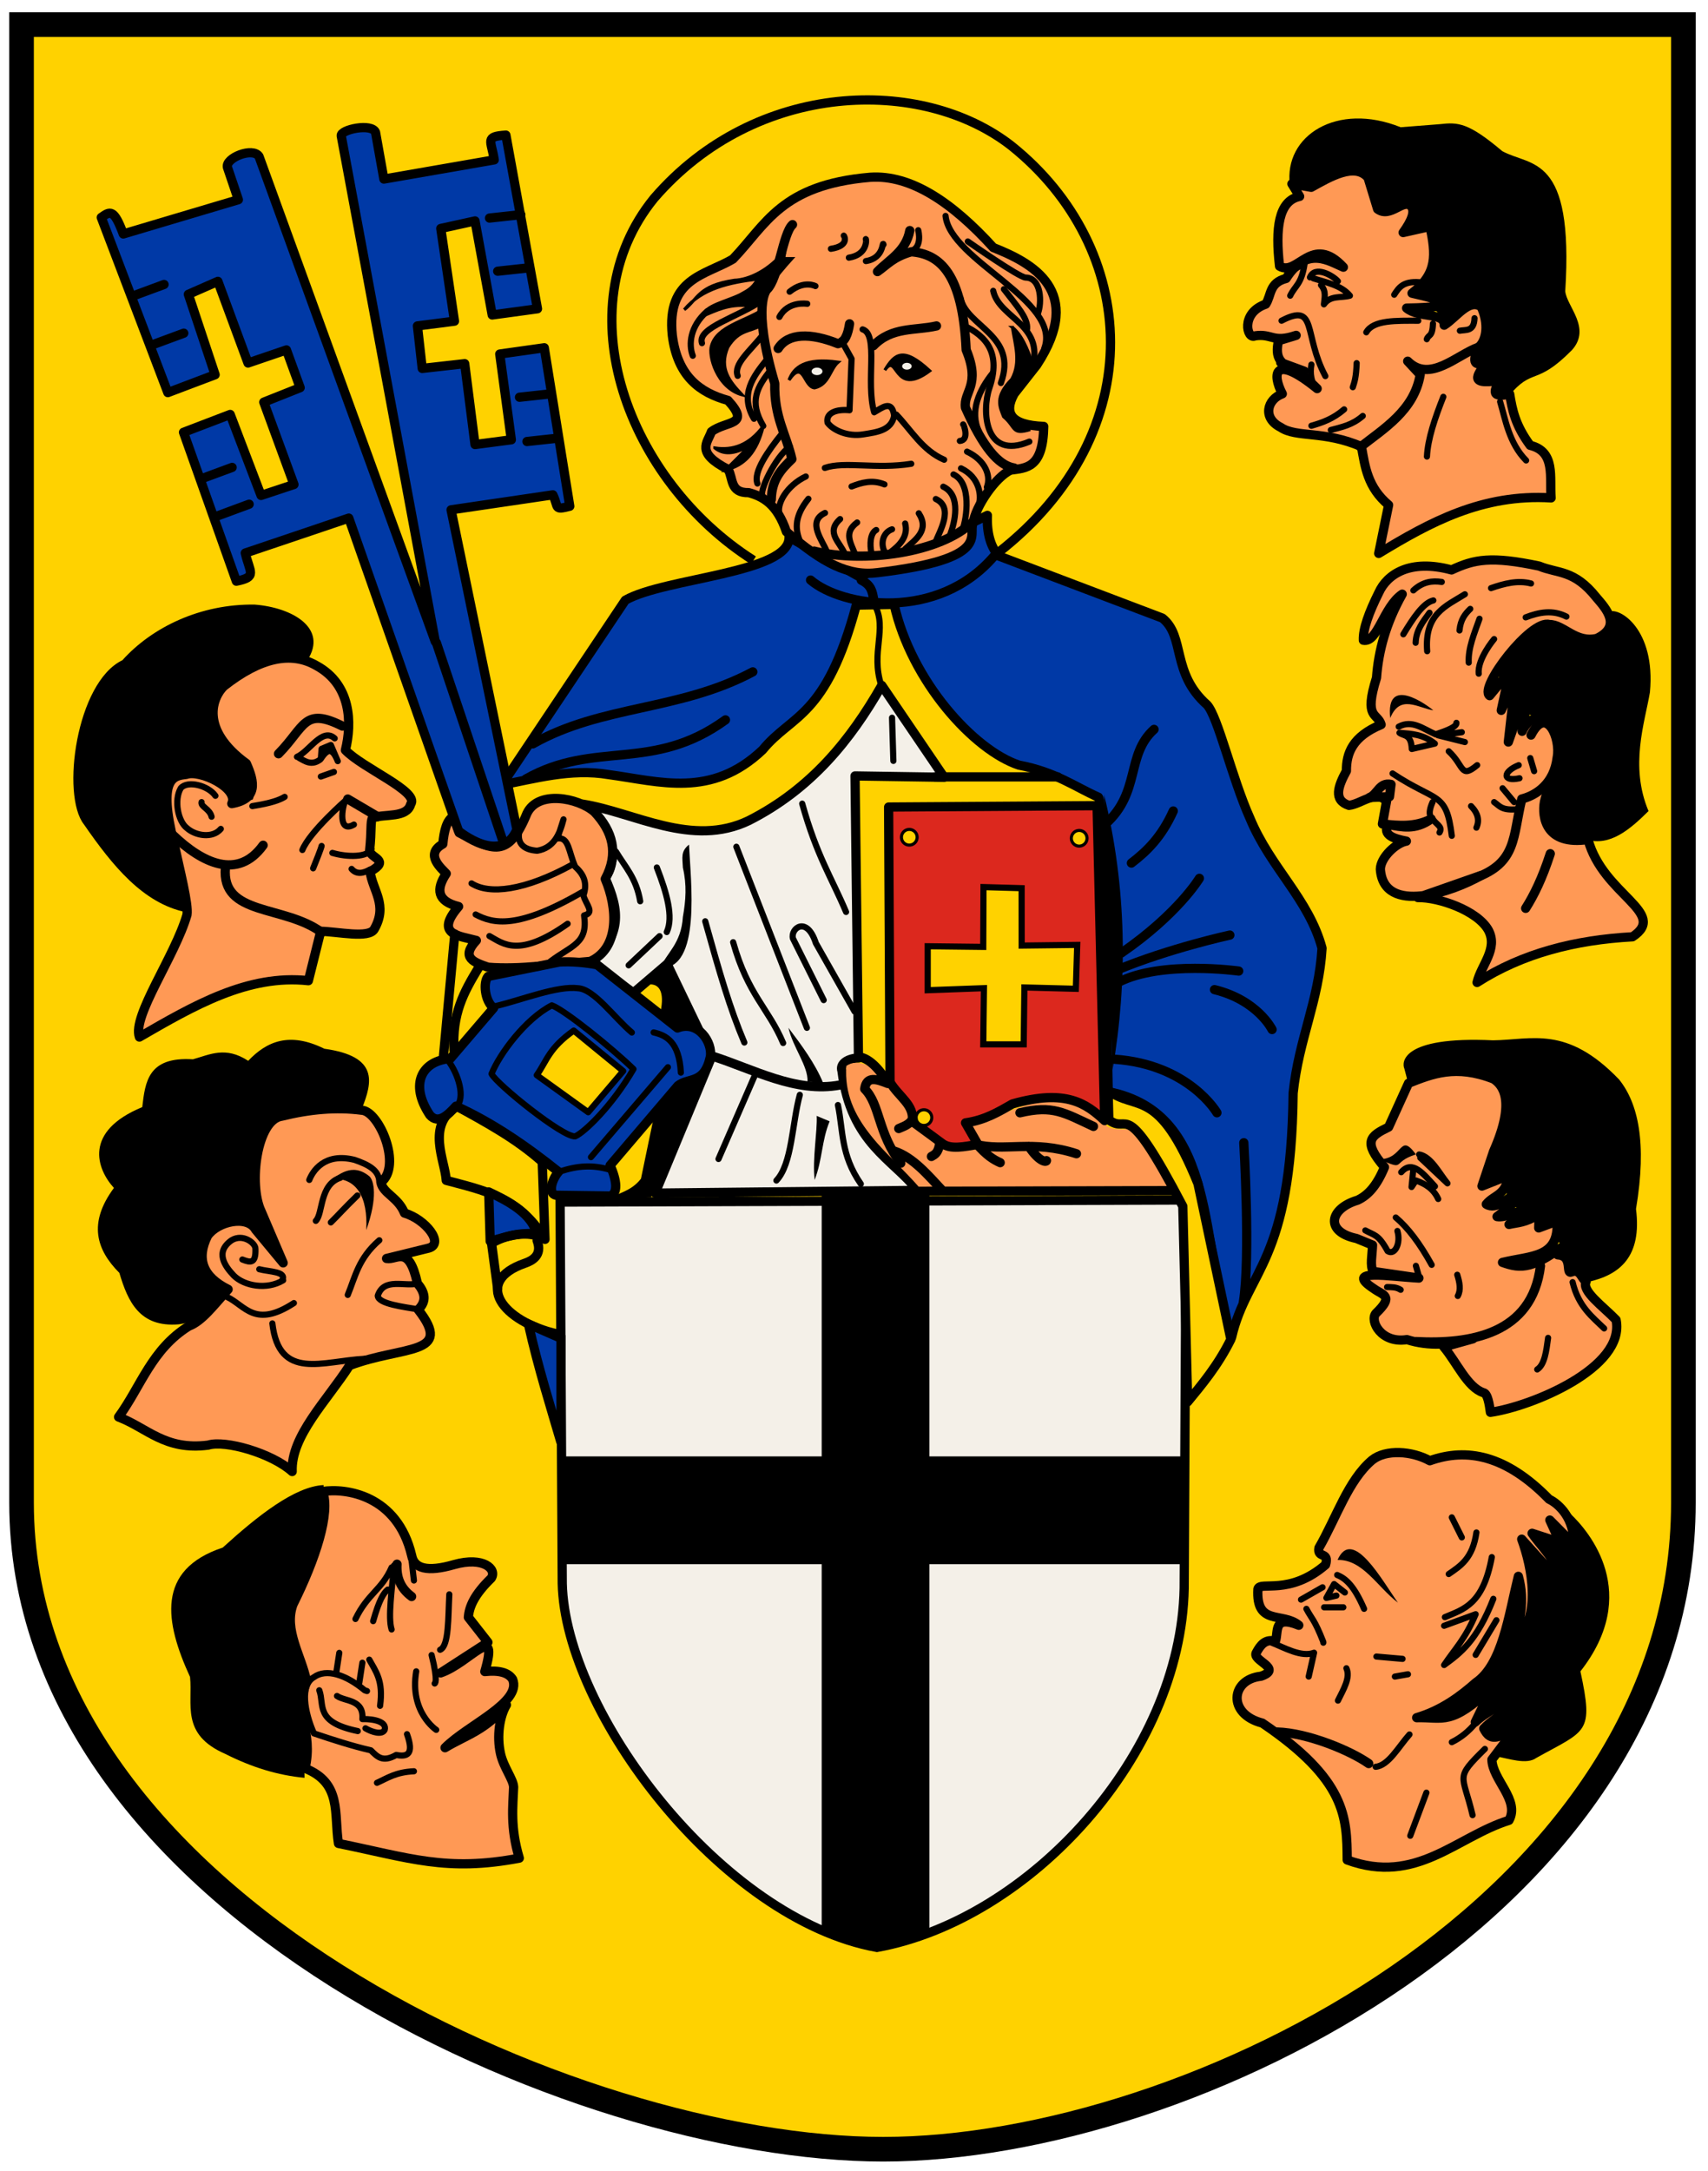 <!--Created with Inkscape (http://www.inkscape.org/)--><svg xmlns:rdf="http://www.w3.org/1999/02/22-rdf-syntax-ns#" xmlns="http://www.w3.org/2000/svg" height="705" width="555" version="1.1" xmlns:cc="http://creativecommons.org/ns#" xmlns:dc="http://purl.org/dc/elements/1.1/"><defs><filter id="c" height="1.245" width="1.245" color-interpolation-filters="sRGB" y="-.123" x="-.123"><feGaussianBlur stdDeviation=".26"/></filter><filter id="a" height="1.245" width="1.245" color-interpolation-filters="sRGB" y="-.123" x="-.123"><feGaussianBlur stdDeviation=".26"/></filter><filter id="b" height="1.245" width="1.245" color-interpolation-filters="sRGB" y="-.123" x="-.123"><feGaussianBlur stdDeviation=".26"/></filter></defs><g><g><path stroke-linejoin="miter" d="M7 8h540v480c0 130-160 210-260 210S7 618 7 488z" stroke="#000" stroke-linecap="butt" stroke-miterlimit="4" stroke-dasharray="none" stroke-width="8" fill="#ffd200"/><path d="M456.346 347.1c-.897-1.924-1.192-10.655 28.824-9.238 12.547-.141 23.918-4.99 40.924 12.703 6.133 7.63 9.158 20.414 5.51 42.066 1.953 15.422-5.127 21.475-15.846 23.754-5-2.686-7.453-7.067-8.538-12.356l-13.564-11.613c-7.388-1.957-.623-12.036-11.273-8.324l3.812-10.795c14.191-35.829-26.457-24.954-28.58-21.356zM58.09 430.1c-12.657 1.066-16.502-7.267-19.307-16.709-7.442-7.482-10.254-16.121-1.762-27.586-5.704-6.258-9.9-18.385 9.203-26.249.971-8.19 1.84-16.448 16.465-15.534 5.485-1.507 10.57-4.345 17.96.5 6.014-6.34 13.433-9.521 24.754-3.924 17.726 2.465 15.611 10.845 12.18 19.47l-27.4 1.837c-3.667 4.265-5.216 2.255-7.354 20.058.448 12.465 5.647 19.228 9.11 28.075-10.624-16.24-18.526-15.694-25.162-7.343-2.486 6.756.95 12.029 6.18 16.209-.758 6.259-8.107 10.272-14.866 11.197z" fill="#000"/><path stroke-linejoin="miter" d="M182 390.4l203.43-.673-.644 126.08c-1.03 54.073-50.11 107.64-99.835 116.66-50.68-9.234-101.32-76.513-102.25-118.18z" stroke="#000" stroke-linecap="butt" stroke-miterlimit="4" stroke-dasharray="none" stroke-width="3" fill="#f4f0e8"/><path stroke-linejoin="miter" d="M244.82 181.98c-40.872-25.976-61.517-81.683-32.29-117.58 33.168-38.445 87.116-39.662 116.11-17.041 41.246 32.983 46.107 92.918-4.412 132.21" stroke="#000" stroke-linecap="butt" stroke-miterlimit="4" stroke-dasharray="none" stroke-width="3" fill="none"/><path d="M165.26 255.7c9.423-2.365 18.115-6.672 29.887-2.803 16.975 1.107 35.319 7.386 48.806-4.68 16.69-18.29 26.178-11.514 34.809-52.518l10.669.114c5.37 22.718 18.811 40.279 36.357 51.623 3.929 2.54 10.043 3.403 15.489 5.345 5.994 2.14 11.244 5.322 13.4 7.385l-67.316.37.592 90.742-7.956-6.761-1.478-91.156 28.793-1.046-20.726-30.045-21.238 31.965-31.423 16.714c-22.601-3.082-55.201-21.937-65.948-1.309z" fill="#ffd200"/><path stroke-linejoin="round" d="M163.06 254.9l40.134-59.97c12.745-7.291 53.569-8.734 53.207-20.481l22.982 12.939 41.462-20.009c-.236 5.897 1.083 10.179 3.644 13.169l53.2 20.183c7.495 5.923 2.833 17.82 14.532 28.168 3.532 3.806 8.17 24.033 13.913 36.776 6.684 16.188 19.105 26.19 23.453 42.26-1.043 17.258-7.544 29.427-9.395 47.075-.562 55.009-14.929 57.504-19.984 79.282-10.725-28.907-3.692-72.629-40.105-79.758-.686-32.166-1.473-93.713-3.165-95.612-7.532-3.327-13.95-8.204-25.858-10.438-14.565-4.825-34.947-27.184-40.548-52.178l-12.285.221c-9.863 36.752-20.914 35.363-30.456 47.012-16.658 15.81-33.317 10.276-49.975 8.033-12.446-2.125-24.416 1.468-34.757 3.328z" stroke="#000" stroke-linecap="round" stroke-miterlimit="4" stroke-dasharray="none" stroke-width="3" fill="#0039a6"/><path stroke-linejoin="round" d="M286.52 222.6l20.269 29.836-28.956-.438 1.12 91.605c-3.291.116-6.184 1.756-5.353 4.228 2.935 23.578 16.63 28.58 24.497 38.768l-85.208.885 18.36-44.314-14.468-30.076-10.938 9.336-14.03-9.576c10.095-9.032 9.798-16.704 4.742-27.806 1.365-1.424 2.411-3.803 2.602-8.75-1.12-6.959-6.47-10.35-9.769-15.132 16.773 2.663 35.421 14.252 53.934 5.335 20.17-10.221 33.006-26.05 43.198-43.9z" stroke="#000" stroke-linecap="round" stroke-miterlimit="4" stroke-dasharray="none" stroke-width="3" fill="#f4f0e8"/><path stroke-linejoin="round" d="M233.47 376.4l11.818-27.166" stroke="#000" stroke-linecap="round" stroke-miterlimit="4" stroke-dasharray="none" stroke-width="2" fill="none"/><path stroke-linejoin="round" d="M231.48 343c13.078 4.124 27.064 12.118 41.471 9.375" stroke="#000" stroke-linecap="round" stroke-miterlimit="4" stroke-dasharray="none" stroke-width="3" fill="none"/><path d="M275 346.2c3.732-2.736 9.617.063 14.3 6.277 6.12 8.12 7.984 16.435 19.973 21.04l10.702-.24-4.595-7.444c16.552-6.227 28.39-14.118 43.033-2.153 1.218 1.294-.29 3.348 8.05 3.017 4.544 3.298 9.088 12.444 13.632 18.887h-81.422c-10.335-11.848-24.89-21.485-23.674-39.383z" fill="#F95"/><path stroke-linejoin="round" d="M288.752 262.1l67.734-.447 2.463 102.28c-5.938-5.45-12.447-10.383-29.954-5.419-4.54 2.595-8.994 5.274-15.252 6.15l4.028 7.006c-4.387.71-8.982 1.768-11.664-.364l-9.722-7.136c.914-5.226-4.404-8.014-7.175-12.715z" stroke="#000" stroke-linecap="butt" stroke-miterlimit="4" stroke-dasharray="none" stroke-width="3" fill="#dc281e"/><path stroke-linejoin="miter" d="M319.579 288.1l12.39.353.014 18.638 18.047-.216-.442 14.257-16.724-.438-.221 18.49h-13.141l.22-18.258-18.272.664v-14.276l18.042.207z" stroke="#000" stroke-linecap="butt" stroke-miterlimit="4" stroke-dasharray="none" stroke-width="2" fill="#ffd200"/><path stroke-linejoin="round" d="M360.069 354.1c9.284 7.073 16.218-1.635 29.211 30.336l10.678 50.543c-4.31 8.717-9.726 15.03-14.035 20.298l-1.578-63.51c-19.39-37.074-17.402-22.91-24.035-28.09z" stroke="#000" stroke-linecap="round" stroke-miterlimit="4" stroke-dasharray="none" stroke-width="3" fill="#ffd200"/><path stroke-linejoin="round" d="M147.28 265.2c-2.067 1.099-2.986 4.491-3.39 8.916-6.08 3.388-.275 8.063 1.114 9.605-3.373 5.073-3.026 8.956 4.012 10.697-7.874 9.146.051 9.463 5.775 11.01-5.252 5.615-.707 7.148 3.812 8.692 10.444.868 21.916-.99 33.202-1.892 9.668-4.4 8.824-17.497 4.866-26.758 4.484-8.401 2.4-15.488-3.529-21.806-5.393-4.652-18.4-7.066-21.935.555-6.02 14.695-11.029 12.049-22.006 6.23z" stroke="#000" stroke-linecap="butt" stroke-miterlimit="4" stroke-dasharray="none" stroke-width="3" fill="#F95"/><path stroke-linejoin="round" d="M144.11 342.9l3.67-39.57" stroke="#000" stroke-linecap="round" stroke-miterlimit="4" stroke-dasharray="none" stroke-width="3" fill="none"/><path stroke-linejoin="miter" d="M155.5 314.3c-4.875 8.047-8.62 14.918-7.984 26.824" stroke="#000" stroke-linecap="round" stroke-miterlimit="4" stroke-dasharray="none" stroke-width="3" fill="none"/><path stroke-linejoin="round" d="M148.53 359.3c-10.206 6.01-3.874 17.711-3.53 24.05 11.607 3.135 23.865 5.318 32.092 19.158l-.9-25.18c-8.656-7.702-18.2-12.743-27.662-18.028z" stroke="#000" stroke-linecap="round" stroke-miterlimit="4" stroke-dasharray="none" stroke-width="3" fill="none"/><path stroke-linejoin="round" d="M158.8 387.1l.481 16.012c5.046-1.367 10.091-3.24 15.137-1.784-.964-7.1-9.912-11.533-15.618-14.228z" stroke="#000" stroke-linecap="round" stroke-miterlimit="4" stroke-dasharray="none" stroke-width="3" fill="#0039a6"/><path stroke-linejoin="round" d="M174.53 402.9c1.856 4.901-1.815 6.613-4.035 7.385-16.975 5.9-7.309 18.947 10.62 22.947" stroke="#000" stroke-linecap="round" stroke-miterlimit="4" stroke-dasharray="none" stroke-width="3" fill="none"/><path stroke-linejoin="round" d="M174.9 400.7c-5.925-.412-11.015.57-15.171 3.107l1.991 14.824" stroke="#000" stroke-linecap="round" stroke-miterlimit="4" stroke-dasharray="none" stroke-width="3" fill="none"/><path stroke-linejoin="round" d="M255.54 172.69c-3-8.865-7.507-11.416-12.256-12.693-6.19.127-4.985-4.674-6.686-7.539-10.77-5.488-6.672-8.651-5.434-12.262 4.837-3.652 12.985-1.838 5.378-10.157-9.151-2.53-16.397-7.81-18.081-21.124-1.938-18.587 10.695-19.482 19.702-24.78 10.745-11.173 15.606-24.099 44.568-26.559 13.257-.918 26.697 8.163 40.045 22.833 12.45 4.932 29.937 14.018 14.11 38.136l-7.354 9.36c-3.41 6.253-1.145 10.168 9.616 10.585-.239 13.668-5.68 13.46-10.769 14.195-4.836 2.178-11.41 11.79-12.19 17.212-1.724 3.856 6.209 11.593-30.854 16.06-9.676 1.302-18.015-3.09-29.795-13.267z" stroke="#000" stroke-linecap="round" stroke-miterlimit="4" stroke-dasharray="none" stroke-width="3" fill="#F95"/><path stroke-linejoin="round" d="M252.86 113.18c3.202-5.056 10.549-5.131 19.423-1.558 2.276-.455 3.256-3.067 3.771-6.455" stroke="#000" stroke-linecap="round" stroke-miterlimit="4" stroke-dasharray="none" stroke-width="3" fill="none"/><path stroke-linejoin="miter" d="M272.35 117.61c-2.698 2.343-2.955 7.304-7.659 8.352-3.58-.253-3.518-9.488-8.306-2.54 1.576-4.179 5.193-7.296 15.965-5.812z" stroke="#000" stroke-linecap="butt" stroke-width="1" fill="#000"/><path stroke-linejoin="round" d="M257.52 72.95c-3.1 2.734-4.56 17.516-8.318 21.105 0 0-5 4.773 2.556 30.491-.254 10.821 3.671 16.418 5.565 24.555-3.343 3.234-6.585 6.57-6.696 13.15M295.63 74.88c-1.246 6.701-6.573 9.322-10.509 13.333 3.202-2.237 5.079-4.739 10.981-6.436 9.336.695 16.715 7.123 17.845 31.851 4.837 11.616-.956 13.487-.226 18.783 5.624 12.563 10.545 18.708 15.805 19.572M283.822 112.27c5.965-6.201 13.537-4.84 20.486-6.416" stroke="#000" stroke-linecap="round" stroke-miterlimit="4" stroke-dasharray="none" stroke-width="3" fill="none"/><path stroke-linejoin="miter" d="M302.114 120.44c-11.878 8.88-10.36-6.396-14.591-.233 3.223-5.367 6.01-7.687 14.591.233z" stroke="#000" stroke-linecap="butt" stroke-width="1" fill="#000"/><path stroke-linejoin="round" d="M280.291 106.97c5.327 1.632.95 17.215 3.766 26.921 2.517-1.388 5.779-4.29 6.489 1.145-.93 4.832-5.635 5.314-10.024 6.032-5.145.86-9.91-1.419-11.616-3.781-.627-3.204 2.842-4.468 7.138-4.05l.668-16.7-3.343-6.017M291.229 134.63c4.934 5.148 8.518 11.645 15.57 14.675M268.02 151.97c6.366-2.248 16.66.482 28.085-1.347M276.71 157.99c3.351-1.296 6.765-2.279 10.697-.669M262.68 162c-4.427 5.484-4.327 9.611-2.896 13.338" stroke="#000" stroke-linecap="round" stroke-miterlimit="4" stroke-dasharray="none" stroke-width="2" fill="none"/><path stroke-linejoin="round" d="M359.227 267.6c11.495-10.298 6.583-22.456 15.767-30.716M367.64 280.3c4.989-3.822 9.781-8.429 13.603-16.921M364.379 309.5c18.494-12.742 25.353-24.247 25.353-24.247M244.62 218.2c-23.928 12.754-49.111 10.707-71.471 23.381" stroke="#000" stroke-linecap="round" stroke-miterlimit="4" stroke-dasharray="none" stroke-width="3" fill="none"/><path stroke-linejoin="round" d="M239.27 275l22.924 58.806M260.67 261c4.75 17.01 9.501 23.928 14.252 35.175M289.863 233.1l.433 14.016M171.66 263.5c-3.036 4.654-6.112 12.151 2.888 12.793 5.358-.896 7.292-5.216 8.566-10.197l-2.01 6.229c3.781-.648 3.652 4.367 5.805 9.153 2.912 2.599 4.014 5.442 2.67 9.355.922 3.13 3.802 5.58.216 6.455 1.342 9.171-3.93 9.664-10.89 14.916M159.04 304c4.597 2.535 9.55 7.176 25.406-3.992" stroke="#000" stroke-linecap="round" stroke-miterlimit="4" stroke-dasharray="none" stroke-width="2" fill="none"/><path stroke-linejoin="round" d="M146.33 343.8l14.054-16.422c-2.895-2.315-3.453-8.392-1.775-10.264l23.17-4.68c3.877-.24 8.635.177 12.28.914l26.083 20.514c6.727-2.65 11.471 4.706 10.678 9.35-2.017 9.083-6.932 6.574-10.519 9.375l-22.057 25.894c2.28 5.011 2.585 9.137.028 9.94l-17.609-.24c-2.634-.506-1.38-5.08.832-7.62-10.847-8.68-21.892-16.169-33.328-21.318-2.597 2.843-5.759 6.047-8.499 2.881-6.804-10.197-2.428-17.665 6.663-18.325z" stroke="#000" stroke-linecap="butt" stroke-miterlimit="4" stroke-dasharray="none" stroke-width="3" fill="#0039a6"/><path stroke-linejoin="round" d="M179.31 326.5c-8.645 4.455-17.043 15.895-19.586 22.256 1.534 3.224 23.224 20.737 27.191 20.288 2.992-1.307 11.946-9.835 18.932-21.842-6.854-6.68-22.299-19.142-26.536-20.702z" stroke="#000" stroke-linecap="round" stroke-miterlimit="4" stroke-dasharray="none" stroke-width="2" fill="none"/><path stroke-linejoin="round" d="M186.43 334.7c-8.101 5.738-8.735 9.816-12.015 14.483l16.715 12.034 11.366-13.372z" stroke="#000" stroke-linecap="round" stroke-miterlimit="4" stroke-dasharray="none" stroke-width="2" fill="#ffd200"/><path stroke-linejoin="round" d="M167.97 269.4l-21.399-103.82 33.078-4.873c2.003 4.166.198 5.039 5.493 3.709l-8.278-51.471-14.473 2.035 3.762 27.845-11.8 1.544-3.352-26.267-13.805 1.553-1.554-13.805 12.034-1.544-4.449-30.11 11.125-2.443 5.585 30.538 14.714-2.01-10.264-56.398c-7.007.468-4.749 1.689-3.79 8.038l-35.859 6.233-2.708-15.175c-1.19-3.09-11.429-.907-11.149 1.126l30.553 164.23-57.272-157.54c-2.014-3.123-11.035.504-10.255 3.56l3.55 10.5-37.397 11.13c-3.064-8.209-4.24-7.43-7.157-5.364l21.635 56.887 15.363-5.81-8.692-26.108 9.591-4.214 9.793 26.522 12.482-4.252 4.46 12.261-11.824 4.704 9.808 26.743L84.83 160.9l-10.034-26.3-15.166 5.8 17.172 48.354c6.928-1.377 4.33-2.88 2.9-9.144l33.636-11.35 35.666 101.61s13.876 11.442 18.966-.463z" stroke="#000" stroke-linecap="round" stroke-miterlimit="4" stroke-dasharray="none" stroke-width="3" fill="#0039a6"/><path stroke-linejoin="round" d="M45.3 336.8c17.655-10.198 35.299-20.461 54.905-18.302l4.012-16.046c5.706.13 15.608 2.392 17.383-.669 4.542-7.902-.562-12.59-1.338-18.72 6.76-3.726.258-4.243-.163-6.773.723-6.845.196-9.028.92-10.692 4.202-1.347 11.179.118 12.446-4.441 2.94-4.053-15.651-11.694-21.226-17.54 2.176-8.802 1.899-21.244-9.36-27.412-8.208-4.76-18.19-2.742-30.162 6.674-3.695 3.666-7.911 13.967 7.337 25.075 2.729 6.118 3.742 11.53-4.733 13.034 2.372-5.041-10.364-11.109-14.78-9.485-4.351.462-9.265 1.317-4.05 22.16 1.928 8.95 4.816 20.064 4.267 23.44-3.871 13.416-17.87 32.864-15.46 39.696z" stroke="#000" stroke-linecap="round" stroke-miterlimit="4" stroke-dasharray="none" stroke-width="3" fill="#F95"/><path d="M99.88 214.41c6.779-10.403-4.896-17.119-17.122-18.057-17.579-.27-33.361 7.344-42.981 18.063-15.013 7.179-19.968 43.85-12.523 53.301 9.303 13.441 19.169 25.596 33.075 28.516l-5.744-34.446c.999-15.497 11.09-11.662 18.215-5.511 1.852 2.241 1.88 6.103 9.36 3.342 1.241-3.88.131-7.759-1.947-11.639-11.423-8.154-11.95-16.31-6.745-24.464 6.013-5.228 11.36-10.979 26.412-9.104z" fill="#000"/><path stroke-linejoin="round" d="M38.53 460.2c9.277 3.52 15.078 10.949 29.097 9.134 5.608-1.746 20.751 2.666 27.314 8.575-.482-11.476 11.252-22.953 18.633-34.43 17.577-6.601 34.035-3.146 22.319-18.138 2.937-2.847 2.119-5.694-.256-8.54-2.837-12.82-6.581-7.481-10.029-8.088l13.627-3.348c5.312-1.399-.906-9.386-7.79-11.383-2.089-5.195-6.944-6.323-7.669-9.976 6.984-5.31-.583-23.12-6.191-23.43-8.331-1.102-17.043-.3-26.04 1.93-8.102 1.077-10.82 22.117-6.72 30.83l7.191 16.807-8.947-10.784c-2.664-4.837-12.355-2.723-15.627 2-3.702 7.441-1.613 13.275 6.686 17.383-4.884 5.453-8.554 10.38-12.79 11.953-12.105 7.543-15.562 19.63-22.807 29.505z" stroke="#000" stroke-linecap="round" stroke-miterlimit="4" stroke-dasharray="none" stroke-width="3" fill="#F95"/><path stroke-linejoin="round" d="M99.12 574.3c2.826-12.381-3.797-17.07.5-28.26-1.669-8.325-7.454-16.651-4.419-24.976 7.44-14.87 12.206-29.788 9.622-36.673 7.403-1.158 24.306 1.001 28.959 20.854.794 4.123 4.973 5.425 13.763 2.886 9.563-2.697 14.01 1.476 12.079 4.41-5.543 5.388-7.193 9.316-7.43 12.714l6.349 8.11-15.383 9.947c9.434-3.178 19.21-17.112 14.377-.435 4.69-.507 7.676.351 9.034 2.511 3.1 7.527-14.628 14.818-21.965 22.22 6.651-4.026 13.302-5.655 19.953-13.907-2.194 3.593-3.217 10.078-1.92 15.861.992 4.426 4.17 8.336 4.257 10.842-.216 6.125-1.165 12.995 1.843 23.063-23.727 4.498-35.587-.058-58.76-4.773-1.518-9.743 1.204-19.614-10.86-24.395z" stroke="#000" stroke-linecap="butt" stroke-miterlimit="4" stroke-dasharray="none" stroke-width="3" fill="#F95"/><path d="M105.15 482.3c-9.36.44-21.445 10.002-32.778 20.307-21.766 7.23-18.805 24.187-10.622 42.005.94 8.856-3.16 18.628 11.447 24.999 8.604 4.343 17.014 6.944 25.755 7.767l-.331-31.865-4.803-19.598c4.395-14.047 11.768-30.776 11.33-43.616zM510.05 491.4c6.656 6.14 23.242 26.189 3.495 51.405 4.363 20.279 1.956 19.034-14.338 28.116-3.166 2.324-8.978.187-13.307-.558.608-1.118.05.125.05.125s-2.175-6.549-3.184-14.368l1.716-7.5c-9.447 10.186-16.071 9.08-22.942 8.96 10.099-3.938 21.708-10.02 27.86-26.076l5.959-30.919z" fill="#000"/><path stroke-linejoin="round" d="M410.173 559.6c27.248 18.429 27.495 30.509 27.592 44.458 22.429 8.254 35.456-7.521 52.562-12.872 3.611-6.576-5.373-13.152-5.55-19.728l14.294-18.95c-11.28 14.224-14.888 13.107-16.93 8.86 4.583-4.871 13.234-7.152 11.22-16.22-4.66 9.82-9.318 9.638-13.976 14.121l5.441-11.214c-13.39 12.57-15.648 9.561-24.493 9.79 8.163-2.397 14.354-7.1 19.22-11.389 8.619-5.882 10.645-21.683 13.826-34.517 2.282 8.255.236 14.65-1.122 21.692 8.836-8.744 5.489-24.802 2.21-33.755l13.25 14.71c-2.245-8.68-6.429-11.542-9.873-16.623l9.064 2.954-3.308-7.25 7.778 7.843c.291-8.33-4.844-13.123-8.017-14.622-14.012-14.368-26.739-16.75-38.755-12.488-5.8-3.199-14.297-3.784-18.743-.215-7.759 6.511-11.641 18.775-17.283 28.52-.629 3.575 3.465 1.012 2.144 5.494-11.734 10.1-21.329 5.199-21.976 7.868-.688 12.112 7.91 7.364 13.29 11.767-8.413-3.402-6.53 1.994-7.599 5.186-3.293-.83-4.86 1.216-6.18 3.674-1.708 2.569 8.834 5.138 1.5 7.692-9.856 1.028-11.01 12.28.413 15.214zM457.683 351.8l-6.47 14.24c-6.013 2.917-8.482 4.71-1.338 13.018-2.54 6.141-5.401 9.152-8.72 10.72-9.21 2.737-10.706 10.284-.38 12.442l5.218 2.137c-.085 3.208-.899 6.766.24 8.56l14.824 2.16c-9.264-.462-24.76-3.21-14.663 3.427 3.044 2.235 6.712 2.248.684 8.044-2.07 2.436 1.733 9.867 10.083 8.51 7.154 2.28 14.308 1.696 21.463-.254l-9.476 2.636c4.218 5.004 7.634 13.108 12.82 14.847 1.462.203 1.992 3.91 2.327 6.393 13.108-1.84 43.97-14.367 40.838-30.025-4.23-4.405-11.306-9.345-9.736-12.456-1.435-.662-1.888-4.331-4.76-3.098-2.007.862.646-5.216-4.46-5.567l4.302-4.76c-12.211 9.606-16.217 9.376-22.256 7.215 9.388-2.293 18.44-1.352 17.737-13.419l-5.962 2.226.128-4.438c-4.667 2.863-6.85 2.62-9.775 3.305 3.486-1.218 6.586-2.822 7.74-6.371-4.793 2.368-9.183 4.252-11.642 3.82 6.287-4.573 7.19-6.662 7.44-8.448-3.722 2.255-7.643 6.507-10.931 4.428 2.417-3.037 6.47-2.806 7.166-9.284l-8.571 3.39 3.757-11.234c7.449-16.775 2.804-21.69.023-23.54-12.3-4.784-19.944-1.65-27.65 1.376zM448.538 282.3c1.06 15.1 23.519 7.33 32.761 2.006l-20.565 7.2c6.692-.148 19.375 4.2 22.924 10.613 3.197 6.098-2.397 11.335-3.696 16.952 14.81-9.5 31.927-13.807 50.504-14.83 11.797-7.797-9.61-13.598-14.454-31.589-13.721 2.035-15.053-7.26-14.156-12.236 1.596-7.106 5.7-8.213 6.023-18.069.571-4.653-8.357-14.87-13.284-4.843l2.778-17.067-7.255 20.551 2.366-20.89-4.66 10.605 2.747-12.68-6.528 7.907c-3.598-2.698 13.519-24.917 19.383-23.104 4.66-.065 8.573 6.155 15.476 4.5 8.176-3.97 2.943-9.67-.163-13.28-7.234-9.122-12.549-7.69-18.58-10.196-15.609-3.304-21.121-2.211-28.493 1.25-13.585-3.687-20.988 1.475-23.639 7.371-3.17 6.354-5.169 11.772-5.012 15.465 4.678.89 6.513-10.828 12.627-14.97-5.3 9.412-7.714 18.411-8.354 27.156-4.235 13.487.35 11.295 1.5 15.21-9.233 3.844-11.32 9.22-11.284 15.051-2.714 4.976-4.348 9.502.837 11.186 4.074-.489 8.747-5.165 12.203-1.33l-1.337 7.353c5.267.59 10.534 1.086 15.802-1.587-5.127 3.717-9.558 2.557-14.04 1.756-1.69 3.45 1.794 4.6 6.024 5.418-3.333.545-8.415 5.304-8.454 9.122z" stroke="#000" stroke-linecap="round" stroke-miterlimit="4" stroke-dasharray="none" stroke-width="3" fill="#F95"/><path d="M522.85 198.72c3.192-1.708 15.229 5.487 13.275 26.129-1.675 9.895-6.626 23.881-.453 38.562-6.208 6.149-12.551 11.481-20.15 9.276-21.758-.678-12.484-14.422-8.653-25.875 1.47-15.247-8.172-13.208-14.555-16.239l-6.178-12.787c10.544-17.977 20.285-16.994 29.755-9.619 3.657-3.28 8.275-3.907 6.96-9.448zM490.17 128.73c7.963-9.684 8.789-3.044 20.639-15.052 6.375-7.172-1.71-14.16-2.197-19.086 2.843-44.742-11.134-40.374-20.453-45.499-10.958-9.245-14.307-9.453-20.232-8.773l-12.802 1c-20.685-8.316-37.973 2.738-36.005 18.697l24.069-1.646c3.013 6.361 4.202 16.742 12.459 17.203l5.028 19.063 18.226 19.307c-.884 8.538.275 15.485 11.267 14.784zM267 388h35v240c-11.667 6.268-23.333 3.605-35 0zM182 473h85v35h-85zM302 473h81.991v35H302z" fill="#000"/><path stroke-linejoin="round" d="M261.84 154.75c-5.976 2.83-9.858 8.947-8.427 12.674M268.08 166.59c-5.976 2.83-.787 8.947.644 12.674" stroke="#000" stroke-linecap="round" stroke-miterlimit="4" stroke-dasharray="none" stroke-width="2" fill="none"/><path stroke-linejoin="round" d="M264.54 178.98c15.928 3.974 41.134.724 51.754-9.673" stroke="#000" stroke-linecap="round" stroke-miterlimit="4" stroke-dasharray="none" stroke-width="3" fill="none"/><path stroke-linejoin="miter" d="M241.15 128.24c-3.904-4.181-7.666-8.422-4.646-15.488 3.614-5.827 7.227-4.916 10.84-7.08l.443-5.089c-5.698 3.742-14.838 5.37-16.594 11.726-1.056 3.152 1.729 13.641 9.957 15.93zM232.3 145.49c5.777.885 11.11-.895 15.709-7.08-2.03 8.39-6.107 12.829-12.169 14.16l7.965-7.965c-5.476 3.249-8.97 2.93-11.505.885zM222.34 100.58c4.442-3.395 4.373-7.756 16.257-9.556 4.746-.158 11.334-3.185 16.489-9.693l-.443 2.655h2.656c-4.73 5.117-10.532 13.453-14.16 15.267-6.503-.53-10.36 1.588-14.603 3.319.21-3.23 7.523-4.683 11.948-6.86 1.917-1.147 3.835-1.708 5.752-5.088-9.273 1.138-18.114 2.998-23.895 9.956z" stroke="#000" stroke-linecap="butt" stroke-width="1" fill="#000"/><path stroke-linejoin="round" d="M274.18 76.54c.19.114 1.885 3.322-4.185 4.266M281.339 77.65c.19.114.557 5.092-5.512 6.036M287.092 79.42c-.473-1.434.336 4.428-5.733 5.373M262.31 98.67s-6.264-1.053-9.052 4.266M264.97 92.91s-3.647-1.988-8.388 1.833M298.376 74.77s1.663 6.198-3.078 6.921M312.978 137.83c.19.114 2.106 5.092-1.087 5.373M247.91 108.73c-4.427 5.485-9.637 9.611-8.206 13.338M254.1 140.82c-4.427 5.485-9.416 12.487-7.984 16.214M249.23 116.7c-4.427 5.485-8.973 11.381-4.223 19.312M250.47 120.13c-4.427 5.484-7.203 10.275-2.453 18.206M312.149 96.9c1.993 9.246 18.709 12.045 13.073 27.498M322.733 94.46c1.993 9.246 17.824 10.938 12.188 26.392" stroke="#000" stroke-linecap="round" stroke-miterlimit="4" stroke-dasharray="none" stroke-width="2" fill="none"/><path stroke-linejoin="round" d="M313.219 105.75c7.38 3.429 12.091 9.083 8.269 20.304-2.447 7.185-1.734 23.585 12.99 17.372M307.245 70.12c1.55 14.556 37.737 27.533 32.101 42.986" stroke="#000" stroke-linecap="round" stroke-miterlimit="4" stroke-dasharray="none" stroke-width="2" fill="none"/><path stroke-linejoin="miter" d="M328.988 106.33c.805 5.605 2.85 11.21-.221 16.815-5.686 5.802-3.886 9.003-2.655 12.169 4.123 3.487 2.575 6.027 8.629 4.204-6.5-1.078-7.172-5.727-6.417-10.4l7.523-9.734c-1.984-6.774-4.286-11-6.86-13.054z" stroke="#000" stroke-linecap="butt" stroke-width="1" fill="#000"/><path stroke-linejoin="round" d="M314.227 146.68c5.976 2.83 7.867 7.84 6.436 11.568M312.267 152.1c5.976 2.83 6.982 8.947 5.55 12.674M309.833 154.09c5.976 2.83 4.327 14.257 2.896 17.984M306.514 158.07c5.976 2.83 3.663 11.824 2.232 15.55M304.081 162.06c5.976 2.83 1.23 10.496-.202 14.223M298.549 166.7c3.542 5.485-.983 8.505-4.406 11.568M294.124 170.02c1.108 4.157-1.868 7.177-4.848 9.355M272.99 168.58c-4.87 4.378.098 7.62 1.53 11.347M278.519 169.69c-4.427 3.272-2.115 6.513-.683 10.24M284.714 172.12c-1.993 1.06-2.115 4.743-1.568 7.364M289.865 171.9c-3.1 1.06-3.885 4.965-2.232 7.585M326.206 93.91c4.206 5.484 7.867 9.39 7.542 12.895M314.48 78.42c.64.44 16.722 11.701 18.789 11.727 5.244.066 5.257 8.345 4.02 11.567M247.81 97.45c-7.746 5.485-21.364 8.947-19.711 14.002M322.604 121.12c-4.427 5.484-7.646 12.487-4.444 19.091M256.67 145.02c-4.87 3.493-10.08 14.7-8.87 15.993" stroke="#000" stroke-linecap="round" stroke-miterlimit="4" stroke-dasharray="none" stroke-width="2" fill="none"/><path d="M267.257 120.608c0 .672-.792 1.217-1.77 1.217-.977 0-1.77-.545-1.77-1.217s.793-1.217 1.77-1.217c.978 0 1.77.545 1.77 1.217zM296.242 118.944c0 .61-.694 1.106-1.55 1.106s-1.548-.495-1.548-1.106.693-1.107 1.549-1.107 1.549.496 1.549 1.107z" fill="#f4f0e8"/><path stroke-linejoin="round" d="M229.78 101.1c-5.533 4.82-6.097 10.717-4.666 14.444" stroke="#000" stroke-linecap="round" stroke-miterlimit="4" stroke-dasharray="none" stroke-width="2" fill="none"/><path stroke-linejoin="round" d="M235.73 233.8c-23.707 17.179-42.474 6.503-64.833 19.177M323.127 180.49c-18.384 21.581-49.547 16.631-59.744 7.893M279.869 188.42c3.286 1.6 3.562 3.801 3.983 5.974M362.775 315.1c17.388-7.21 36.858-11.414 36.858-11.414M363.438 319c14.069-7.171 39.071-3.631 39.071-3.631M394.635 321.4c14.069 3.449 18.715 12.963 18.715 12.963M362.111 344c24.247 1.679 33.318 17.388 33.318 17.388M404.033 422.8c2.343-14.512.13-51.682.13-51.682" stroke="#000" stroke-linecap="round" stroke-miterlimit="4" stroke-dasharray="none" stroke-width="3" fill="none"/><path d="M358.765 258.1l2.747 89.376c4.918-28.608 4.71-58.999-2.747-89.376z" fill="#000"/><path d="M-78.324 1057.8a2.544 2.544 0 11-5.089 0 2.544 2.544 0 015.089 0z" transform="translate(376.336 -785.885)" filter="url(#a)" stroke="#000" fill="#ffd200"/><path d="M-78.324 1057.8a2.544 2.544 0 11-5.089 0 2.544 2.544 0 015.089 0z" transform="translate(431.54 -785.553)" filter="url(#b)" stroke="#000" fill="#ffd200"/><path d="M-78.324 1057.8a2.544 2.544 0 11-5.089 0 2.544 2.544 0 015.089 0z" transform="translate(381.093 -694.839)" filter="url(#c)" stroke="#000" fill="#ffd200"/><path stroke-linejoin="round" d="M267.65 324.8l-9.99-20.015c-.882-3.174 4.484-7.62 7.445 1.517l12.581 22.206M238.23 306c4.75 17.01 11.493 21.494 16.243 32.741M229.16 299.2c4.75 17.01 7.952 28.132 12.703 39.379M252.28 383.4c5.128-5.393 5.076-18.554 7.614-27.83M279.713 384.5c-6.562-9.447-5.698-17.244-7.431-25.618M204.27 313.5l10.048-9.466M216.66 302.7c2.25-4.923-.02-12.73-3.227-20.971M208.03 292.7c-1.29-7.594-4.957-11.222-7.874-16.104" stroke="#000" stroke-linecap="round" stroke-miterlimit="4" stroke-dasharray="none" stroke-width="2" fill="none"/><path d="M223.89 274.3c-2.766 2.245-2.137 4.176-1.991 7.523 1.29 5.54.974 10.477 0 15.93-.537 8.865-5.474 11.837-7.302 16.594 13.404.585 9.817-28.27 9.293-40.047zM256.2 333.8c4.354 5.776 8.662 11.568 11.284 17.922l-5.089-.443c.266-4.982-4.78-11.16-6.195-17.479zM264.71 383.2c2.583-6.661 2.246-12.674 4.868-19.028l-4.204-1.77c.266 4.982-1.461 14.037-.664 20.798z" fill="#000"/><path stroke-linejoin="round" d="M145.57 344.4c3.336 4.27 5.82 12.242 2.655 15.045M212.39 335.3c3.973.91 8.317 2.97 8.85 13.054M192.03 375.8l25.002-29.206M161.28 326.7c8.408-2.03 19.913-6.624 26.551-5.753 5.257.306 11.754 9.568 17.479 14.382M181.85 380.5c6.01-1.988 10.729-2.204 16.152-.664" stroke="#000" stroke-linecap="round" stroke-miterlimit="4" stroke-dasharray="none" stroke-width="2" fill="none"/><path d="M209.52 319.9l7.511-6.459 9.515 19.913c-4.49 2.092-8.314-.484-11.865-4.964 1.208-5.945-.145-9.69-5.16-8.49zM212.66 361.8c3.429-3.543 6.14-8.882 10.328-10.527l4.516.448-15.966 37.143-14.125.68c3.626-2.223 7.623-2.59 10.863-6.738 1.21-5.946 4.384-21.006 4.384-21.006z" fill="#000"/><path stroke-linejoin="round" d="M284.321 196.66c4.015 7.62-1.432 15.133 1.997 25.75" stroke="#000" stroke-linecap="round" stroke-miterlimit="4" stroke-dasharray="none" stroke-width="2" fill="none"/><path stroke-linejoin="miter" d="M303.781 252.3h39.895" stroke="#000" stroke-linecap="round" stroke-miterlimit="4" stroke-dasharray="none" stroke-width="3" fill="none"/><path stroke-linejoin="round" d="M154.55 297c5.703 2.978 13.532 4.963 34.699-7.311M153.22 286.9c5.703 3.641 17.072 2.53 32.929-6.205" stroke="#000" stroke-linecap="round" stroke-miterlimit="4" stroke-dasharray="none" stroke-width="2" fill="none"/><path stroke-linejoin="round" d="M316.819 371.6c9.457 2.53 18.773-1.529 32.967 3.098M334.298 372.3c3.335 5.023 5.624 5.162 5.753 4.646M331.422 361.4c10.73-2.541 14.29-.035 23.895 4.425M279.03 343.3c2.8.053 6.659 3.468 9.458 8.584-3.48-1.361-6.916-2.636-7.512 1.77 5.031 5.039 4.246 14.445 11.726 24.116M296.685 363.2c-1.254 2.266-3.393 2.699-4.646 3.319M305.314 371.6c-.493 2.894-1.589 3.38-2.655 3.983M317.261 371.4c3.307 3.878 5.602 5.23 7.744 6.195M290.489 373.8c6.248 2.003 11.282 8.11 15.709 12.833" stroke="#000" stroke-linecap="round" stroke-miterlimit="4" stroke-dasharray="none" stroke-width="3" fill="none"/><path stroke-linejoin="miter" d="M295.136 386.9l86.289-.221v-.221" stroke="#000" stroke-linecap="butt" stroke-miterlimit="4" stroke-dasharray="none" stroke-width="3" fill="none"/><path stroke-linejoin="miter" d="M171.68 430c3.393 14.884 7.228 26.889 10.62 38.498v-33.852z" stroke="#000" stroke-linecap="butt" stroke-miterlimit="4" stroke-dasharray="none" stroke-width="3" fill="#0039a6"/><path stroke-linejoin="round" d="M43.13 96.15l10.178-3.761M49.54 111.97l10.178-3.761M65.25 155.56l10.178-3.761M70.78 167.51l10.178-3.761M171.23 143.39l10.178-1.106M168.8 129.01l10.178-1.106M161.72 88.08l10.178-1.106M159.06 70.82l10.178-1.106" stroke="#000" stroke-linecap="round" stroke-miterlimit="4" stroke-dasharray="none" stroke-width="3" fill="none"/><path stroke-linejoin="miter" d="M141.81 208.77l21.904 65.27" stroke="#000" stroke-linecap="round" stroke-miterlimit="4" stroke-dasharray="none" stroke-width="3" fill="none"/><path stroke-linejoin="round" d="M442.393 145.06c1.183 6.567 1.977 13.189 8.82 18.948l-3.215 15.733c16.63-10.1 33.652-19.41 56.022-18.04-.547-6.725 1.543-15.032-6.814-17.071-4.89-6.618-5.838-11.658-6.643-16.642-7.08 1.497-4.277-1.947-3.45-4.404-11.14 1.715-5.887-2.718-4.474-5.71-5.111 1.454-3.056-2.211-2.674-4.68 3.472-2.492 3.704-8.562 1.337-13.556-4.012-2.826-8.023 3.461-12.034 5.974.106-4.354-8.134-2.137-12.206-5.55 20.122-.36 11.535-2.597 1.763-4.835 8.349-6.426 7.725-12.594 5.848-21.664l-8.734 1.963c2.901-4.036 3.9-6.931 2.631-8.464-2.453-2.887-6.788 3.95-10.925.84l-3.115-10.2c-4.277-5.024-12.31-.292-18.464 3.128l-6.274-1.123 2.517 4.079c-6.902 1.412-7.938 10.448-6.529 22.664 5.782 3.455 10.55-10.695 20.74.326-4.447-1.837-11.807-7.117-18.606 3.656-5.607 1.425-4.726 5.445-6.63 8.352-8.33 2.861-6.09 11.65-3.484 10.284 5.637-.821 5.708 2.433 13.372-.157l-5.747 1.75c-1.123 5.331-.01 8.46 8.379 9.886l-7.667-2.816c3.996 1.552 5.518 2.228 11.862 8.478-14.054-11.363-14.75-4.868-11.323 1.693-4.947 1.804-6.555 7.869-.526 10.882 5.037 3.45 14.18 1.002 26.246 6.274z" stroke="#000" stroke-linecap="round" stroke-miterlimit="4" stroke-dasharray="none" stroke-width="3" fill="#F95"/><path stroke-linejoin="round" d="M419.242 96.03c1.593-3.335 3.693-3.624 4.694-10.511l-4.068 2.376M426.751 90.4c4.35 1.394 9.118 2.265 11.89 5.632-2.86.809-6.329-.212-8.448 2.816.18-2.086.858-4.172-.939-6.258M425.656 90.08c1.582-3.914 7.402-.66 9.074 1.252M453.035 95.72c1.443-2.202 2.797-4.463 8.135-4.068M416.426 104.16c11.692-6.107 7.036 4.504 14.237 17.992M426.125 118.4c-.542 3.075.028 5.736 1.565 7.979M426.125 138.27c3.546-1.003 7.092-2.259 10.639-5.32M443.961 107.92c2.286-4.04 9.759-3.758 16.897-3.755M440.832 117.93c-.147 4.498-.697 6.179-1.252 7.822" stroke="#000" stroke-linecap="round" stroke-miterlimit="4" stroke-dasharray="none" stroke-width="2" fill="none"/><path stroke-linejoin="round" d="M442.083 145.15c7.583-5.976 17.44-11.869 19.4-23.468l-4.068-4.38c7.197 7.206 15.893-2.041 23.09-4.568" stroke="#000" stroke-linecap="round" stroke-miterlimit="4" stroke-dasharray="none" stroke-width="3" fill="none"/><path stroke-linejoin="round" d="M487.45 130.45c1.686 5.632 2.875 13.455 8.448 19.087M468.993 128.88c-2.76 6.96-5.04 13.681-5.32 19.4M432.431 139.66c3.546-1.003 6.842-1.509 10.389-4.57M465.626 105.09c-.147 4.498-1.447 3.429-2.002 5.073M479.13 103.34c-.147 4.498-2.947 3.679-4.752 4.073" stroke="#000" stroke-linecap="round" stroke-miterlimit="4" stroke-dasharray="none" stroke-width="2" fill="none"/><path d="M451.75 233.2c-1.572-14.021 11.796-4.378 14-2.5-5.017-.8-10.83-5.318-14 2.5z" fill="#000"/><path stroke-linejoin="round" d="M456 206c3.25-5.355 6.5-10.241 9.75-11M459.25 191.75c3.083-2.85 6.167-3.213 9.25-2.75M460 208.75c.144-4.154 2.427-6.882 4.5-9.75M463.75 211.5c-.959-12.13 6.168-14.7 12.25-18.5M474.25 204.75c.339-3.575 1.847-5.396 3.5-7M484.5 191c4.333-1.493 8.667-2.64 13-1.5M477.25 215.2c-.235-4.75 1.83-9.5 3.5-14.25M480.5 218.8c-.5-4.75 5-11.25 5-11.25M495.75 200.5c4.417-1.707 8.833-2.515 13.25-.25M454.5 236c4.364-2.325 7.821.656 12 2.5 3.767-1.25 6.936-2.5 6.75-3.75M467.75 238.8l7.25-1M467.25 238.8L476 241" stroke="#000" stroke-linecap="round" stroke-miterlimit="4" stroke-dasharray="none" stroke-width="2" fill="none"/><path stroke-linejoin="round" d="M445 259c2.62-.988 3.193-5.043 7-4.25l-.5 4z" stroke="#000" stroke-linecap="round" stroke-miterlimit="4" stroke-dasharray="none" stroke-width="3" fill="none"/><path stroke-linejoin="round" d="M452.5 251.2c14.357 9.555 17.467 5.672 19.25 20.25M465.5 260.5c-2 4.5-.125 5.125-.125 5.125.893 2.029 3.66 2.684 2.375 4.75M478 261.8c2.298 2.333 2.785 4.667 1.75 7M454.75 238c3.833.322 7.667.439 11.5 3.5l-7.5 1.75c-.22-4.923-2.516-4.119-4-5.25zM470.75 244c5.08 4.68 3.762 9.073 9.25 4.5M493.5 248.5c-5.243 2.084-5.374 5.526.25 4.25" stroke="#000" stroke-linecap="round" stroke-miterlimit="4" stroke-dasharray="none" stroke-width="2" fill="none"/><path stroke-linejoin="round" d="M479.46 285.1c13.459-4.996 12.03-13.1 15.036-25.621 4.731-1.207 10.514-4.975 11.5-13.5 1.237-5.97-3.426-17.225-8.5-7.25" stroke="#000" stroke-linecap="round" stroke-miterlimit="4" stroke-dasharray="none" stroke-width="3" fill="none"/><path stroke-linejoin="round" d="M497.25 246.2l1.25 4.25M488.25 256l3.75 4.5M485.5 260.5c1.766 1.2 2.461 2.936 8 2.25" stroke="#000" stroke-linecap="round" stroke-miterlimit="4" stroke-dasharray="none" stroke-width="2" fill="none"/><path stroke-linejoin="round" d="M495.75 295c2.667-4.22 5.333-9.55 8-17.75" stroke="#000" stroke-linecap="round" stroke-miterlimit="4" stroke-dasharray="none" stroke-width="3" fill="none"/><path d="M448.241 376.5c7.881-.101 6.441-8.923 11.844-1.591-8.302 2.647-2.913 5.498-11.844 1.591z" fill="#000"/><path stroke-linejoin="round" d="M455.312 380.7c3.653-4.25 7.307.674 10.96 4.596M443.645 399.6c3.005 1.672 4.243 1.22 7.248 6.717 2.29 1.547 4.377-2.463 3.182-6.54M453.544 395.4c3.89 3.266 7.778 8.343 11.667 15.38M461.499 376l8.839 8.309c-2.604-3.16-5.332-8.723-9.193-9.37M473.52 414c.768 2.475 1.27 4.885.177 6.894M450.716 418c1.473.035 2.946-.057 4.42.884M460.085 411.1l1.06 3.712" stroke="#000" stroke-linecap="round" stroke-miterlimit="4" stroke-dasharray="none" stroke-width="2" fill="none"/><path stroke-linejoin="round" d="M460.085 435.7c17.564.902 37.754-2.292 40.482-24.572" stroke="#000" stroke-linecap="round" stroke-miterlimit="4" stroke-dasharray="none" stroke-width="3" fill="none"/><path stroke-linejoin="round" d="M511 416.4c1.925 8.033 6.563 11.406 10.253 15.026M503.04 434.5c-.587 4.305-1.114 8.7-3.535 10.253M459.201 380.2l-.53 5.303 1.414-2.121c2.98 1.064 5.67 2.609 7.248 6.01M413.25 533.5c4.083 1.592 9.667 4.864 13.75 3.25l-1.75 7.75M422.75 519.5l7-4M424.5 522.5c1.778 3.39 2.538 3.215 5.5 10.75v.25" stroke="#000" stroke-linecap="round" stroke-miterlimit="4" stroke-dasharray="none" stroke-width="2" fill="none"/><path d="M454.25 520.5c-6.669-5.078-11.447-14.102-19.625-13.875 4.873-11.022 14.653 6.934 19.625 13.875z" fill="#000"/><path stroke-linejoin="round" d="M447.25 538l8.5.75M453.25 544.5l4.25-.75M447 573.8c4.183-.401 7.42-6.476 11-10.5M470.75 511.2c3.82-2.656 7.77-5.017 9-13.5M469.5 525.2c6.062-2.585 12.411-4.022 15.25-19.5M469.25 528l10.25-3.75c-3.417 8.138-6.833 11.35-10.25 16.5 5.333-3.879 10.667-7.851 16-21.5M486.25 526.2l-6.75 11.25M463.5 582.2l-5.25 14M482.5 568c-9.925 9.804-7.213 7.908-4 21.5" stroke="#000" stroke-linecap="round" stroke-miterlimit="4" stroke-dasharray="none" stroke-width="2" fill="none"/><path stroke-linejoin="round" d="M415 562.5c9.917.267 23.833 6.067 29.75 10.25" stroke="#000" stroke-linecap="round" stroke-miterlimit="4" stroke-dasharray="none" stroke-width="3" fill="none"/><path stroke-linejoin="round" d="M434.5 511.5c2.66 1.102 5.43 3.302 8.75 11M437 517.2l-3.5-2.75-2.5 4.5 3.25-.75M430.25 522h6.25M437.5 541.8c1.393 3.038-.95 6.824-2.75 10.5M471.75 492.8l3.25 6.5h0M471.75 565.8c2.912-1.425 5.504-3.491 7.75-6.25M132.25 563.2c2.37 6.572.085 7.456-3.5 6.75-4.538 2.63-6.293.388-8.25-1.5-6.167-1.417-12.333-3.427-18.5-5.5-3.077-7.014-4.586-15.651 0-18.25 4-2.917 10.417-.833 16.5 4.25l.75.25" stroke="#000" stroke-linecap="round" stroke-miterlimit="4" stroke-dasharray="none" stroke-width="2" fill="none"/><path stroke-linejoin="round" d="M109.5 550.8c2.75 1.867 8.75 1.063 8.25 7.5 3.921-.088 7.986.93 7.25 3.5-.833 1.768-4.167.73-6.25-.5M116.25 562.2c-14.111-2.925-10.724-8.475-12.5-13.25M110.25 536.8l-1 6.5" stroke="#000" stroke-linecap="round" stroke-miterlimit="4" stroke-dasharray="none" stroke-width="2" fill="none"/><path stroke-linejoin="round" d="M129 508c-.235 4.106.992 7.725 4.75 10.5" stroke="#000" stroke-linecap="round" stroke-miterlimit="4" stroke-dasharray="none" stroke-width="3" fill="none"/><path stroke-linejoin="round" d="M115.5 525.8c4-8.25 8.524-9.427 11.75-16.75M121.25 526.5c1.982-7.007 3.428-9.188 4.75-10.25M127.25 529.2c-1.253-3.911.16-13.154.75-20.75M133.75 506.8l.75 6.5h0M146 517.8c-.4 7.502-.085 16.787-3 18M140.25 537.5c2.25 9 1 9.25 1 9.25M135.25 542.8c-2.25 13.25 6.5 19 6.5 19M122.5 579c3.426-1.537 6.07-3.466 12-3.75M117.75 540l-1 6.5M120 539c2.04 3.778 4.65 6.758 3.5 15M95.5 423.2c-12.726 8.294-15.803.799-21.75-2M92 415.8c-5.276 3.202-12.582 1.87-16-1.5-2.941-3.083-6.232-7.667-.75-11.5 3.73-2.286 7.805.978 7.75 2.75.175 4.887-1.602 4.566-4.25 3.5M84.25 412.2c3.211.87 8.906.703 7.5 3.5M123.25 402.8c-6.813 5.917-7.81 11.833-10.25 17.75M88.5 429.8c2.184 18.81 16.414 12.177 30 11.5M136 416.8c-4.465 1.236-11.202-2.07-13.25 4 .114 2.686 8.504 3.644 13.5 4.5M100.5 383.2c1.02-2.619 4.777-9.04 14.75-6.5 4.394 1.526 7.84 3.28 8 7" stroke="#000" stroke-linecap="round" stroke-miterlimit="4" stroke-dasharray="none" stroke-width="2" fill="none"/><path d="M119 399.5c3.847-10.708 2.503-16.167 1-17.5-5.841-4.758-10.309.132-12.25.875 8.043-.55 11.865 5.853 11.25 16.625z" fill="#000"/><path stroke-linejoin="round" d="M107.5 397c2.395-2.332 4.269-4.52 8.625-8.75M102.62 396.5c2.395-2.374 1.144-11.818 8-14" stroke="#000" stroke-linecap="round" stroke-miterlimit="4" stroke-dasharray="none" stroke-width="2" fill="none"/><path stroke-linejoin="round" d="M90.5 244.8c8.658-8.824 8.22-15.265 20.75-9" stroke="#000" stroke-linecap="round" stroke-miterlimit="4" stroke-dasharray="none" stroke-width="3" fill="none"/><path stroke-linejoin="round" d="M108.75 239.8c-4-3.662-8.25 4.27-12.25 6M104.5 243.2c-.25 3-.25 3.25-.25 3.25 2.317-3.556 3.81-3.438 5.5.75l-2.25-5.25zM97.25 246.2c1.705.864 3.884 2.662 6.81.47M104.25 252.2l4.25-1.5M92.5 258.8c-1.643 1-4.23 2-10.5 3" stroke="#000" stroke-linecap="round" stroke-miterlimit="4" stroke-dasharray="none" stroke-width="2" fill="none"/><path stroke-linejoin="round" d="M113 259.5l9.75 5.75" stroke="#000" stroke-linecap="round" stroke-miterlimit="4" stroke-dasharray="none" stroke-width="3" fill="none"/><path stroke-linejoin="round" d="M101.75 282c2.75-6.75 2.75-7.25 2.75-7.25M108 277c4.942 1.466 11.498 1.428 12.75-1.25M114.25 282.2c1.654 1.95 3.929 1.373 5.94.22" stroke="#000" stroke-linecap="round" stroke-miterlimit="4" stroke-dasharray="none" stroke-width="2" fill="none"/><path stroke-linejoin="round" d="M56.2 271.2c9.541 9.143 21.081 14.688 29.298 3.31M73.25 281.8c-1.396 15.771 19.028 11.995 31.25 21" stroke="#000" stroke-linecap="round" stroke-miterlimit="4" stroke-dasharray="none" stroke-width="3" fill="none"/><path stroke-linejoin="round" d="M115 267.8c-5.82 3.37-3.437-8.026-2.435-8.076 0 0-11.92 10.364-14.315 16.326M71.75 269.2c-2.724 3.216-8.26 2.216-11-.25-2.905-2.163-4.286-9.15-2-13 2.237-2.581 8.927-.83 11.25 2.5M65.5 260.5c-.39 1.472 2.663 2.165 3.25 4.75" stroke="#000" stroke-linecap="round" stroke-miterlimit="4" stroke-dasharray="none" stroke-width="2" fill="none"/></g></g></svg>